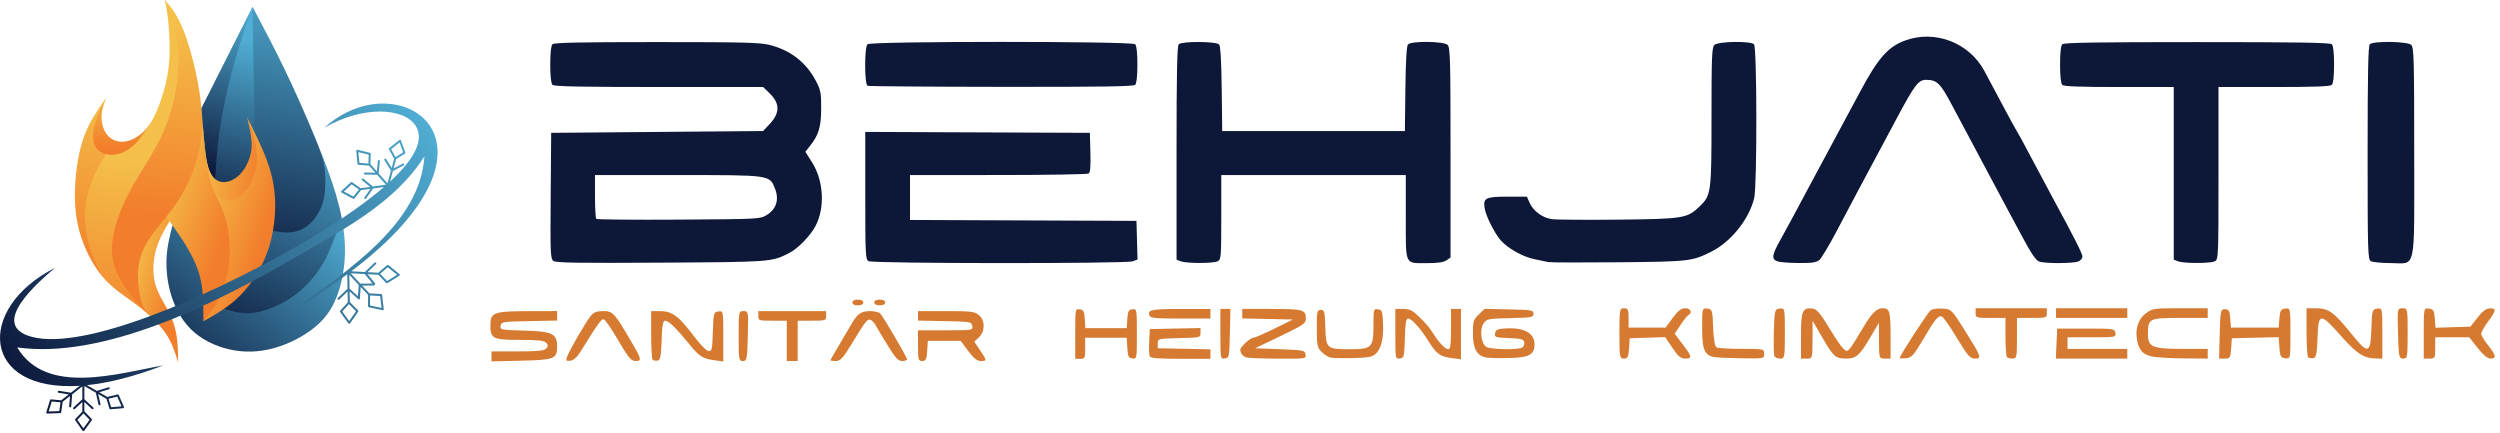<svg clip-rule="evenodd" fill-rule="evenodd" stroke-linejoin="round" stroke-miterlimit="2" viewBox="0 0 433 75" xmlns="http://www.w3.org/2000/svg" xmlns:xlink="http://www.w3.org/1999/xlink"><linearGradient id="a"><stop offset="0" stop-color="#f27d2b"/><stop offset="1" stop-color="#f4c04a"/></linearGradient><linearGradient id="b" gradientTransform="matrix(3.059 -34.451 34.451 3.059 27.323 37.598)" gradientUnits="userSpaceOnUse" x1="0" x2="1" xlink:href="#a" y1="0" y2="0"/><linearGradient id="c" gradientTransform="matrix(3.156 -32.898 32.898 3.156 15.706 59.838)" gradientUnits="userSpaceOnUse" x1="0" x2="1" xlink:href="#a" y1="0" y2="0"/><linearGradient id="d" gradientTransform="matrix(0 -11.206 11.206 0 18.455 25.729)" gradientUnits="userSpaceOnUse" x1="0" x2="1" xlink:href="#a" y1="0" y2="0"/><linearGradient id="e" gradientTransform="matrix(7.3 -32.758 32.758 7.3 7.794 47.355)" gradientUnits="userSpaceOnUse" x1="0" x2="1" xlink:href="#a" y1="0" y2="0"/><linearGradient id="f" gradientTransform="matrix(-12.746 -4.583 4.583 -12.746 41.556 33.286)" gradientUnits="userSpaceOnUse" x1="0" x2="1" xlink:href="#a" y1="0" y2="0"/><linearGradient id="g"><stop offset="0" stop-color="#0d1a3d"/><stop offset="1" stop-color="#50aed4"/></linearGradient><linearGradient id="h" gradientTransform="matrix(7.627 -28.182 28.182 7.627 35.701 29.351)" gradientUnits="userSpaceOnUse" x1="0" x2="1" xlink:href="#g" y1="0" y2="0"/><linearGradient id="i" gradientTransform="matrix(7.729 -30.898 30.898 7.729 36.545 38.061)" gradientUnits="userSpaceOnUse" x1="0" x2="1" xlink:href="#g" y1="0" y2="0"/><linearGradient id="j" gradientTransform="matrix(10.044 -49.511 49.511 10.044 46.138 47.415)" gradientUnits="userSpaceOnUse" x1="0" x2="1" xlink:href="#g" y1="0" y2="0"/><linearGradient id="k" gradientTransform="matrix(-10.849 -1.864 1.864 -10.849 45.85 26.049)" gradientUnits="userSpaceOnUse" x1="0" x2="1" xlink:href="#a" y1="0" y2="0"/><linearGradient id="l" gradientTransform="matrix(-12.992 -4.202 4.202 -12.992 48.216 33.699)" gradientUnits="userSpaceOnUse" x1="0" x2="1" xlink:href="#a" y1="0" y2="0"/><linearGradient id="m" gradientTransform="matrix(17.589 -39.091 39.091 17.589 40.665 60.696)" gradientUnits="userSpaceOnUse" x1="0" x2="1" xlink:href="#g" y1="0" y2="0"/><linearGradient id="n" gradientTransform="matrix(25.658 -31.959 31.959 25.658 32.651 69.209)" gradientUnits="userSpaceOnUse" x1="0" x2="1" xlink:href="#g" y1="0" y2="0"/><linearGradient id="o" gradientTransform="matrix(-8.265 -2.323 2.323 -8.265 31.247 46.737)" gradientUnits="userSpaceOnUse" x1="0" x2="1" xlink:href="#a" y1="0" y2="0"/><linearGradient id="p" gradientTransform="matrix(65.296 -51.565 51.565 65.296 6.95 69.507)" gradientUnits="userSpaceOnUse" x1="0" x2="1" xlink:href="#g" y1="0" y2="0"/><path d="m280.482 57.748c0-4.137.041-4.361.796-4.361.69 0 .796.224.796 1.677v1.678h6.401l1.238-1.678c.915-1.241 1.48-1.677 2.172-1.677.927 0 1.307.774.57 1.158-.202.105-.824.881-1.384 1.725l-1.018 1.535 1.384 1.823c1.639 2.16 1.695 2.481.427 2.481-.746 0-1.232-.41-2.202-1.859l-1.245-1.859-6.144.196-.12 1.761c-.102 1.487-.241 1.761-.896 1.761-.728 0-.775-.263-.775-4.361zm16.622 4.121c-1.861-.238-2.293-1.19-2.293-5.057 0-3.408.017-3.469.896-3.364.847.101.901.279 1.011 3.282.073 2.022.29 3.269.597 3.434.265.141 2.228.26 4.362.263 3.873.002 3.881.005 3.881.843s-.003.839-3.682.789c-2.025-.029-4.172-.113-4.772-.19zm10.219-.2c-.11-.242-.149-2.166-.087-4.277.109-3.69.147-3.841 1.009-3.944.889-.106.895-.078.895 4.277 0 4.183-.037 4.384-.808 4.384-.445 0-.899-.198-1.009-.44zm4.603-3.544c0-4.278.27-4.899 2.032-4.68.653.082 1.321.833 2.578 2.897 2.036 3.343 2.851 4.425 3.331 4.425.363 0 .916-.783 2.724-3.857 1.541-2.62 2.425-3.523 3.45-3.523 1.268 0 1.409.489 1.409 4.892v3.83h-.996c-.988 0-.995-.023-1.012-3.103l-.017-3.103-1.58 2.684c-1.769 3.006-2.378 3.524-4.133 3.517-1.803-.009-2.141-.306-4.035-3.561l-1.732-2.975-.014 3.27c-.014 3.262-.017 3.271-1.009 3.271h-.995zm17.116 3.866c0-.413 4.868-7.915 5.359-8.258.305-.214 1.24-.342 2.076-.284 1.496.104 1.556.163 3.782 3.711 2.939 4.685 3.035 4.949 1.798 4.949-.833 0-1.276-.507-3.127-3.582-1.186-1.971-2.358-3.639-2.604-3.708-.658-.185-1.144.409-3.22 3.935-1.623 2.759-2.022 3.202-2.97 3.293-.602.059-1.094.034-1.094-.056zm18.574-.106c-.146-.122-.265-1.708-.265-3.522v-3.299h-2.587c-2.494 0-2.587-.03-2.587-.838v-.839h12.339v.839c0 .808-.093.838-2.587.838h-2.587v3.523c0 3.192-.069 3.522-.73 3.522-.402 0-.849-.101-.995-.224zm8.575-2.376.115-2.599h4.976c4.857 0 4.978.017 5.102.754.126.742.056.755-4.079.755h-4.207v2.013h10.348v1.677h-12.372zm16.654 2.259c-1.596-.317-2.298-1.002-2.651-2.59-.454-2.037.077-3.858 1.419-4.868 1.192-.898 1.353-.923 5.995-.923h4.77v1.677h-4.762c-5.432 0-5.587.078-5.587 2.811 0 2.241.749 2.557 6.059 2.557h4.29v1.677l-4.08-.034c-2.244-.017-4.698-.157-5.453-.307zm11.611-3.936c.104-4.022.158-4.277.907-4.277.667 0 .816.258.917 1.593l.122 1.594h8.271l.122-1.594c.103-1.359.252-1.609 1.016-1.7.89-.107.896-.079.896 4.3s-.003 4.407-.896 4.3c-.781-.093-.911-.333-1.016-1.879l-.121-1.773-4.058.095-4.059.096-.12 1.761c-.111 1.624-.198 1.761-1.107 1.761h-.986zm15.316 4.065c-.153-.129-.279-2.097-.279-4.372v-4.138h1.419c2.46 0 3.213.537 6.542 4.658 2.694 3.336 3.13 3.198 3.269-1.029.109-3.3.155-3.466 1.01-3.568.889-.107.895-.078.895 4.277v4.384l-1.094-.014c-2.101-.031-3.329-.815-6.002-3.839-3.67-4.152-3.991-4.134-4.134.221-.092 2.804-.23 3.476-.73 3.557-.339.054-.742-.006-.896-.136zm15.565-4.149c-.121-4.33-.115-4.362.774-4.361.883 0 .896.063.896 4.361 0 4.096-.048 4.361-.774 4.361-.721 0-.783-.3-.896-4.361zm4.456-.023c0-4.355.003-4.384.895-4.277.766.092.914.34 1.018 1.714l.122 1.607 6.057-.195 1.228-1.575c.843-1.082 1.508-1.581 2.123-1.594 1.176-.025 1.131.32-.298 2.278-.657.9-1.194 1.861-1.194 2.135 0 .275.534 1.164 1.186 1.976 1.388 1.726 1.497 2.315.427 2.315-.498 0-1.295-.66-2.228-1.845l-1.453-1.845h-5.893v1.845c0 1.744-.055 1.845-.995 1.845h-.995zm-63.685-2.66v-1.678h12.339v1.678z" fill="#d57a30" fill-rule="nonzero"/><path d="m95.864 45.199c-.529-.375-.564-1.193-.485-11.298l.086-10.894 36.692-.312 1.095-1.152c1.872-1.97 1.871-3.628-.002-5.434l-1.078-1.039h-18.047c-13.606 0-18.142-.093-18.434-.374-.25-.241-.388-1.487-.388-3.517s.138-3.276.388-3.517c.292-.282 4.734-.374 18.011-.374 14.886 0 17.923.075 19.548.483 3.666.92 6.362 3.005 8.052 6.225.847 1.614.938 2.084.928 4.778-.012 3.207-.419 4.58-1.921 6.477l-.817 1.034 1.166 1.851c2.005 3.181 2.259 7.821.602 10.986-.903 1.726-3.094 3.971-4.611 4.728-3.076 1.533-2.948 1.524-22.137 1.642-14.461.089-18.193.03-18.648-.293zm36.915-7.945c1.664-.998 2.203-2.682 1.459-4.559-.956-2.415-.664-2.374-16.95-2.374h-14.236v3.683c0 2.026.102 3.783.227 3.903.126.121 6.554.179 14.286.13 13.897-.089 14.071-.098 15.214-.783zm17.649 7.983c-.521-.293-.565-1.171-.565-11.354v-11.037l38.902.161.092 3.398c.068 2.51-.017 3.465-.323 3.653-.228.139-7.279.256-15.669.258l-15.254.003v7.777l39.225.16.183 6.7-.839.307c-1.164.427-44.99.399-45.752-.028zm54.075.017-.726-.282v-18.467c0-13.949.095-18.56.387-18.842.563-.542 6.521-.508 6.993.041.231.269.386 2.964.443 7.703l.086 7.29h31.639l.086-7.29c.057-4.739.212-7.434.444-7.703.546-.635 6.199-.574 6.872.075.45.433.507 2.556.507 18.658v18.168l-.717.485c-.502.338-1.481.484-3.25.484-4.05 0-3.781.566-3.781-7.948v-7.303h-31.961v7.303c0 6.903-.034 7.322-.624 7.626-.759.392-5.388.393-6.398.001zm63.68.141c-.355-.076-1.444-.303-2.421-.503-2.006-.411-4.626-1.878-5.841-3.27-1.078-1.235-2.544-4.156-2.775-5.528-.304-1.807.142-2.036 3.97-2.036h3.346l.445 1.026c.625 1.443 2.223 2.635 3.845 2.87.755.109 5.948.149 11.54.088 11.257-.122 11.947-.233 14.052-2.262 2.038-1.964 2.088-2.338 2.088-15.557 0-10.453.064-12.017.507-12.444.638-.615 6.238-.71 6.853-.116.521.502.551 24.512.034 26.646-.889 3.669-4.009 7.569-7.421 9.276-3.349 1.676-3.811 1.729-16.115 1.843-6.304.058-11.751.044-12.107-.033zm39.629-.141c-1.007-.39-.915-1.072.48-3.58 1.224-2.202 2.879-5.269 5.87-10.884.912-1.712 2.492-4.653 3.51-6.537 1.019-1.883 3.057-5.678 4.531-8.433 3.097-5.793 4.817-7.737 7.804-8.82 5.162-1.871 11.046.396 13.676 5.27.508.942 1.928 3.603 3.156 5.914s2.377 4.412 2.555 4.669 1.169 2.077 2.204 4.046c1.034 1.969 2.867 5.4 4.073 7.626 3.661 6.755 5.006 9.421 5.006 9.925 0 .264-.281.625-.625.802-.768.397-5.828.427-6.88.041-.546-.2-1.362-1.391-2.827-4.124-1.132-2.114-2.886-5.384-3.897-7.267-1.676-3.12-2.879-5.376-8.478-15.903-1.908-3.588-2.521-4.173-4.371-4.173-1.312 0-1.962.842-4.928 6.381-6.63 12.384-8.147 15.231-10.445 19.609-1.348 2.568-2.751 4.914-3.119 5.214-.534.436-1.257.541-3.618.525-1.623-.009-3.278-.147-3.677-.301zm69.41 0-.726-.282v-29.901h-9.459c-6.927 0-9.563-.1-9.847-.373-.25-.241-.387-1.487-.387-3.517 0-2.031.137-3.276.387-3.518.294-.283 5.919-.373 23.341-.373 17.423 0 23.047.09 23.342.373.25.242.387 1.487.387 3.518 0 2.03-.137 3.276-.387 3.517-.284.274-2.956.373-10.008.373h-9.621v14.93c0 14.442-.02 14.94-.625 15.251-.758.392-5.387.393-6.397.002zm33.414-.017c-.528-.297-.565-1.524-.565-18.76 0-13.929.095-18.533.387-18.815.619-.597 6.537-.502 7.177.115.449.434.507 2.544.507 18.52 0 21.265.424 19.282-4.116 19.267-1.554-.006-3.079-.153-3.39-.327zm-260.369-30.375c-.552-.215-.567-6.671-.017-7.202.56-.54 45.799-.54 46.359 0 .25.241.388 1.487.388 3.517s-.138 3.276-.388 3.518c-.294.283-5.85.367-23.163.349-12.527-.015-22.958-.096-23.18-.182z" fill="#0d1838" fill-rule="nonzero"/><path d="m26.01 54.742c-.158-.144-.317-.287-.48-.429l-.041-.043c-1.229-1.119-2.463-2.261-3.744-3.648-1.41-1.526-2.877-3.35-3.703-5.807-.826-2.456-1.012-5.545.306-8.981 1.32-3.436 4.147-7.221 6.051-9.923 1.905-2.702 2.889-4.321 3.701-6.714.813-2.394 1.455-5.564 1.676-8.317.222-2.754.024-5.093-.247-6.837-.273-1.744-.619-2.894-.966-4.042 1.109 1.295 2.217 2.59 3.362 5.61 1.145 3.019 2.328 7.764 2.807 11.641.063.507.114.998.152 1.477.205 2.004.411 4.007.183 6.566-.228 2.558-.887 5.671-2.07 7.999-1.183 2.329-2.889 3.873-4.237 5.392s-2.338 3.013-2.973 4.538-.916 3.081-.845 4.983c.071 1.895.489 4.133.909 6.372.051.055.103.11.156.163z" fill="url(#b)"/><path d="m20.023 39.129c.597-2.124 1.581-4.489 3.106-7.16s3.593-5.647 5.031-8.809 2.248-6.512 2.572-9.525c.323-3.013.161-5.691-.28-7.907-.442-2.217-1.165-3.973-1.886-5.728.224 1.158.448 2.316.622 4.209.174 1.892.298 4.519.074 6.904s-.797 4.526-1.456 6.413c-.438 1.25-.914 2.39-1.492 3.372-.087.149-.177.294-.269.436-.046.072-.092.143-.15.235-.059.092-.128.203-.344.486-.214.284-.572.741-1.306 1.415-.734.673-1.843 1.564-2.877 2.142-1.034.579-1.993.846-2.952 1.114-1.42 1.52-2.839 3.039-3.573 5.108-.734 2.068-.784 4.686-.508 6.969.278 2.281.881 4.227 1.482 5.661.601 1.435 1.199 2.358 1.797 3.282.056.068.111.136.167.201 1.743 2.062 3.724 3.244 5.678 4.7.704.525 1.404 1.085 2.07 1.669-1.305-1.395-2.609-2.789-3.697-4.339-1.089-1.551-1.96-3.256-2.291-5.05-.329-1.793-.118-3.674.479-5.796z" fill="url(#c)"/><path d="m18.416 26.724c.358.081.737.111 1.122.091 1.282-.068 2.615-.703 3.752-1.784 1.03-.978 1.899-2.32 2.755-3.697-.217.333-.45.647-.699.937-1.052 1.226-2.41 2.049-3.655 2.235-1.245.187-2.378-.261-3.1-1.121-.723-.859-1.034-2.129-1.003-3.262s.405-2.129.779-3.125c-.848 1.293-1.698 2.587-2.284 3.981-.586 1.395-.911 2.891-.838 3.991.072 1.1.538 1.804 1.133 2.03.595.227 1.316-.023 2.039-.273z" fill="url(#d)"/><path d="m16.674 29.665c.559-1.129 1.146-2.066 1.742-2.942-.838-.189-1.555-.652-1.935-1.385-.541-1.046-.392-2.639.037-4.121.43-1.482 1.14-2.851 1.849-4.221-1.332 1.867-2.665 3.736-3.599 6.088-.934 2.354-1.469 5.193-1.693 8.094s-.137 5.864.659 8.815c.772 2.856 2.207 5.702 3.88 7.749-.869-1.781-1.739-3.564-2.286-5.607-.547-2.042-.771-4.346-.504-6.537.268-2.192 1.028-4.271 1.849-5.933z" fill="url(#e)"/><path d="m30.788 34.858c-.631.958-1.312 1.846-1.978 2.682.002.211.006.422.098.551s.273.175.456.223c.171.239.34.476.509.715 1.467 3.213 2.934 6.428 3.76 9.461.827 3.033 1.014 5.884 1.2 8.735 1.37-1.693 2.739-3.386 3.854-5.404 1.115-2.016 1.973-4.357 2.238-7.097.264-2.739-.066-5.877-.801-8.773-.735-2.895-1.874-5.547-2.813-8.377-.94-2.83-1.68-5.838-2.422-8.846.014.19.027.382.041.559.188 2.935-.071 5.376-.665 7.713-.729 2.858-1.961 5.56-3.475 7.858z" fill="url(#f)"/><path d="m35.001 20.127c.024.355.047.709.072 1.069.025.361.051.728.084 1.114.032.389.07.798.125 1.45.056.652.13 1.546.224 2.373.095.828.209 1.587.343 2.206.135.618.287 1.096.596 1.702s.774 1.34 1.111 1.799c.336.46.544.645 1.052-.83s1.317-4.614 1.978-8.523c.659-3.91 1.17-8.591 1.672-12.273.501-3.682.992-6.364 1.484-9.045-2.951 5.852-5.902 11.704-8.853 17.557.006.069.011.137.016.204v.002c.033.395.065.792.099 1.193v.001z" fill="url(#h)"/><path d="m40.459 11.295c-.991 3.549-1.824 7.358-2.332 10.686-.507 3.328-.686 6.173-.866 9.018-.011.526-.023 1.052.824 1.276.847.223 2.553.142 4.053-1.29s2.795-4.215 3.483-7.552.769-7.228.355-11.031-1.325-7.517-2.237-11.231c-1.146 3.286-2.291 6.574-3.28 10.122z" fill="url(#i)"/><path d="m43.74 1.172c.126 7.264.252 14.528.377 21.793.331 1.894.662 3.789.974 6.116.313 2.326.605 5.084.751 7.042s.146 3.116.466 3.925c.321.81.962 1.27 2.275 1.282 1.314.013 3.3-.422 4.669-1.201 1.37-.779 2.124-1.899 2.659-3.231s.853-2.876.878-4.318-.243-2.782-.452-3.69c-.209-.907-.358-1.382-.477-1.729-.118-.347-.207-.567-.341-.913-.083-.214-.185-.477-.276-.712l-.003-.006c-.022-.057-.043-.113-.066-.17l-.006-.017-.073-.19c-.107-.276-.14-.356-.191-.483-.051-.126-.12-.299-.159-.395l-.051-.127v-.008c-.086-.207-.173-.416-.26-.627-1.538-3.692-3.293-7.676-5.112-11.448-1.817-3.774-3.698-7.334-5.578-10.896z" fill="url(#j)"/><path d="m41.424 30.334c-.86.823-1.942 1.283-2.895 1.196-.459-.042-.888-.211-1.268-.53-.406-.342-.756-.857-1.022-1.57-.516-1.378-.727-3.502-.905-5.444-.123-1.353-.231-2.619-.333-3.858.124 2.191.248 4.382.503 6.486.255 2.103.64 4.121 1.276 5.808.046.106.091.211.139.317v.001c.085.191.177.387.285.598.169.327.38.689 1.173 1.29.794.601 2.171 1.439 3.489 1.065 1.317-.375 2.575-1.962 3.133-3.668.559-1.705.42-3.53.188-4.92-.23-1.39-.551-2.345-.963-3.399-.411-1.053-.915-2.204-1.418-3.355.299 1.283.597 2.565.723 3.699.124 1.133.075 2.117-.268 3.199-.342 1.084-.977 2.267-1.836 3.088z" fill="url(#k)"/><path d="m42.254 33.379c-.852.916-1.77 1.317-2.59 1.313-.82-.003-1.54-.413-2.004-.858-.464-.447-.672-.929-.88-1.413.634 1.687 1.519 3.044 2.142 4.993.622 1.948.984 4.489.854 7.004-.086 1.661-.387 3.312-.824 4.779-.308.808-.616 1.616-.924 2.424-.814 1.687-1.809 2.858-2.804 4.028.943-.102 1.886-.205 3.267-.716 1.38-.513 3.198-1.433 4.824-3.212s3.061-4.415 3.69-6.515c.628-2.1.451-3.664.273-5.228.178-1.002.292-2.009.348-3.005.149-2.665-.112-5.255-.985-8.013-.612-1.935-1.522-3.952-2.524-5.995-.425-.868-.868-1.742-1.31-2.615.56 1.489 1.121 2.979 1.432 4.521.311 1.541.373 3.135.013 4.647-.361 1.513-1.146 2.945-1.997 3.862z" fill="url(#l)"/><path d="m43.612 48.78c-.741 1.035-1.561 1.98-2.424 2.798-.754.712-1.54 1.327-2.347 1.883.907.913 1.815 1.826 3.7 1.866 1.886.04 4.75-.795 7.203-2.071 2.453-1.277 4.495-2.995 5.889-4.737 1.395-1.743 2.143-3.512 2.461-4.853.32-1.342.212-2.257.103-3.173.336-.881.672-1.761 1.008-2.641-.25-1.317-.583-2.681-.997-4.094-.869-2.971-2.092-6.164-3.519-9.615.462 1.148.922 2.296 1.202 3.256.28.959.377 1.729.432 3.035.054 1.306.067 3.15-.45 4.787-.516 1.637-1.562 3.069-2.658 3.91s-2.242 1.09-3.24 1.132c-.997.042-1.848-.122-2.698-.285-.297 1.681-.777 3.35-1.47 4.945-.16.367-.331.73-.513 1.089-.561.923-1.121 1.846-1.682 2.769z" fill="url(#m)"/><path d="m55.45 46.437c-1.276 1.951-3.093 3.857-5.223 5.258-2.13 1.4-4.57 2.297-6.519 2.507-1.949.211-3.407-.264-4.867-.74-1.178.813-2.398 1.501-3.617 2.189.005-.906.01-1.811-.01-2.701-1.046-.067-2.093-.136-2.756.155s-.943.941-1.223 1.589c.66 1.077 1.473 2.066 2.462 2.908 1.886 1.606 4.414 2.678 6.967 3.094 2.553.417 5.13.181 7.733-.69 2.602-.872 5.23-2.379 7.022-4.128 1.793-1.749 2.752-3.742 3.405-5.976.166-.565.311-1.145.436-1.739.049-.258.098-.517.148-.774.266-1.538.388-3.17.332-4.889-.03-.908-.108-1.841-.236-2.799-.365-.125-.729-.249-.947-.117s-.289.521-.36.91c-.735 1.997-1.47 3.994-2.747 5.944zm-20.33 4.542c-.231.495-.461.992-1.118 1.41-.657.419-1.74.761-2.417.856-.677.094-.948-.058-1.219-.211-.212-.474-.4-.958-.565-1.446-.766-2.267-1.052-4.657-.96-6.772.092-2.113.562-3.951 1.032-5.787.959 1.356 1.882 2.71 2.67 4.058 1.075 1.841 1.897 3.672 2.301 5.764.132.684.221 1.397.278 2.128z" fill="url(#n)"/><path d="m29.005 53.587c-.739-1.365-1.692-2.778-2.137-4.484-.473-1.811-.374-3.953.138-5.807.511-1.854 1.434-3.417 2.357-4.982-.184-.258-.369-.517-.555-.774-.933 1.169-1.841 2.237-2.56 3.257-1.233 1.749-1.905 3.355-2.186 4.919-.28 1.562-.168 3.081.005 4.391s.408 2.411.902 3.306c.244.44.55.829.888 1.193.05.046.101.09.151.136.483.483.965.965 1.448 1.447.412.454.787.915 1.113 1.374 1.227 1.73 1.75 3.462 2.273 5.192-.01-1.551-.018-3.104-.254-4.583-.156-.985-.413-1.938-.789-2.891-.265-.565-.53-1.13-.795-1.694z" fill="url(#o)"/><path d="m68.5 27.207 1.324-.812-.621-1.722-1.452 1.164zm-54.045 44.386-1.054 1.116 1.036 1.483 1.086-1.485-1.067-1.113zm2.311-3.89 2.012-.624c.093-.028.191.024.22.117.028.094-.024.192-.117.221l-1.699.526 1.399.807 1.773-.435c.083-.025.175.016.211.098l.899 2.034c.009.02.016.041.018.065.009.097-.063.183-.16.19l-2.191.19c-.082.008-.159-.043-.184-.125l-.505-1.691-1.436-.828.394 1.735c.022.095-.038.189-.133.21-.094.021-.189-.038-.21-.133l-.466-2.052-1.98-1.144v2.287l1.544 1.429c.071.066.076.177.01.248s-.176.076-.247.01l-1.307-1.21v1.616l1.266 1.32c.061.06.07.158.018.229l-1.317 1.803c-.011.015-.025.029-.041.04-.08.056-.189.036-.245-.044l-1.254-1.794c-.054-.067-.051-.165.01-.23l1.211-1.281v-1.659l-1.306 1.21c-.071.066-.183.061-.247-.01-.066-.071-.061-.183.009-.248l1.544-1.429v-2.231l-1.754 1.375-.173 2.099c-.007.097-.093.169-.19.161-.097-.007-.169-.093-.162-.19l.146-1.774-1.272.996-.258 1.815c-.013.084-.082.149-.17.151l-2.231.075c-.019 0-.038-.002-.056-.008-.094-.028-.146-.127-.117-.219l.639-2.098c.023-.081.1-.137.186-.129l1.756.163 1.305-1.022-1.758-.281c-.096-.015-.161-.106-.145-.202.015-.096.105-.162.201-.145l2.08.333 1.529-1.198c-17.134 1.095-18.052-13.422-4.3-20.427-2.564 2.229-11.786 9.921-3.966 11.96 9.106 2.375 30.104-6.817 44.827-15.105 2.507-1.411 10.464-5.964 16.125-10.86l-1.875.257-1.219 1.743c-.056.08-.165.1-.245.044-.079-.056-.099-.166-.043-.246l1.032-1.476-1.622.223-1.142 1.441c-.05.074-.149.099-.229.056l-1.984-1.07c-.016-.008-.032-.021-.046-.034-.066-.071-.061-.183.01-.248l1.621-1.5c.059-.064.158-.075.23-.023l1.45 1.037 1.664-.229-1.394-1.142c-.074-.062-.085-.173-.023-.248.062-.074.173-.086.247-.023l1.645 1.348 2.267-.312-1.519-1.711-2.126-.045c-.097-.002-.175-.082-.173-.179s.082-.174.179-.173l1.801.038-1.086-1.223-1.846-.149c-.083-.007-.153-.073-.162-.16l-.213-2.244c-.001-.019 0-.037.004-.057.023-.095.117-.153.212-.131l2.153.515c.082.016.143.091.142.177l-.055 1.781 1.115 1.256.175-1.793c.009-.097.095-.168.192-.158.097.009.168.095.158.192l-.208 2.117 1.52 1.713.597-2.212-1.129-1.801c-.051-.082-.026-.191.056-.243.082-.051.19-.026.242.056l.957 1.525.427-1.58-.885-1.617c-.046-.075-.03-.173.04-.229l1.759-1.411c.015-.011.032-.021.051-.028.091-.032.192.015.225.106l.75 2.078c.034.08.005.173-.069.219l-1.519.932-.438 1.621 1.595-.837c.086-.045.193-.011.237.074.045.086.012.193-.074.238l-1.882.988-.488 1.809c3.747-3.462 6.118-7.004 4.425-9.657-1.983-3.106-9.012-3.57-15.778.328 12.678-11.586 34.361 2.337 4.631 24.873l2.353.129 1.679-1.624c.07-.068.181-.066.248.003.067.07.066.181-.004.248l-1.445 1.398 1.834.101 1.536-1.318c.063-.062.164-.067.235-.009l1.909 1.563c.015.013.028.026.039.044.051.082.025.19-.057.241l-2.058 1.277c-.07.048-.168.041-.228-.024l-1.347-1.421-1.88-.103 1.283 1.548c.062.074.051.185-.022.247 0 .097-.08.174-.176.174l-2.01.005 1.251 1.345 2.022.116c.088 0 .164.066.175.155l.29 2.452c.003.019.001.038-.002.057-.02.095-.114.156-.209.136l-2.378-.51c-.079-.017-.139-.088-.139-.173l.015-1.958-1.283-1.378-.142 1.904c.03.062.023.14-.027.194-.021.024-.047.04-.075.05-.028.015-.06.022-.094.02-.075-.005-.134-.056-.156-.123l-1.423-1.27.034 1.836 1.429 1.437c.065.058.076.158.025.231l-1.417 2.014c-.011.018-.026.034-.045.046-.078.057-.189.04-.246-.04l-1.429-1.966c-.049-.066-.045-.16.012-.222l1.319-1.448-.035-1.882-1.449 1.393c-.07.067-.182.065-.249-.005s-.065-.181.005-.249l1.684-1.618-.046-2.499c-2.528 1.877-5.406 3.811-8.679 5.794 8.555-6.405 21.299-14.49 22.039-26.223-5.15 8.154-14.207 12.762-22.34 17.49-14.517 8.438-33.497 17.662-48.186 15.607 5.026 8.438 17.376 4.499 25.326 3.1-5.126 1.979-9.535 3.054-13.249 3.436l1.711.987zm2.038 1.356.439 1.47 1.803-.155-.743-1.682-1.498.368zm-8.318.622-1.528-.142-.527 1.73 1.837-.061zm49.952-17.01-1.166 1.28 1.201 1.651 1.193-1.697zm1.96-3.553 2.136-.005-1.363-1.646-2.432-.133zm-.403 2.183.146-1.943-1.643-1.766.044 2.412 1.455 1.297zm2.106-.126-.013 1.731 1.996.429-.243-2.06-1.74-.099zm1.743-3.759 1.192 1.257 1.736-1.076-1.605-1.315-1.321 1.134zm-2.035-19.084.049-1.553-1.782-.425.176 1.852 1.556.126zm-1.641 4.498-1.264-.903-1.343 1.244 1.638.883z" fill="url(#p)"/><g fill="#d57a30" fill-rule="nonzero"><path d="m85.125 62.592v-1.727h4.5c3.537 0 4.6-.106 4.971-.498.376-.398.376-.6 0-.998-.366-.387-1.387-.499-4.546-.499-4.695 0-5.114-.207-5.114-2.531 0-2.219.572-2.434 6.534-2.446l5.02-.012v1.643l-4.83.093c-4.622.089-4.835.124-4.947.812-.112.692.03.722 4.034.831 4.965.135 5.743.512 5.743 2.784 0 2.122-.458 2.299-6.308 2.433zm13.088-.785c.399-1.106 3.175-5.925 4.04-7.01.584-.733 1.023-.914 2.213-.914 1.683 0 1.94.276 4.829 5.204 1.801 3.072 1.891 3.441.841 3.441-.864 0-1.247-.472-3.489-4.296-.903-1.54-1.839-2.858-2.081-2.928-.397-.117-1.027.761-3.992 5.562-.606.981-1.219 1.534-1.782 1.606-.743.096-.82.006-.579-.665zm14.832.511c-.146-.128-.266-2.079-.266-4.334v-4.101h1.351c2.349 0 3.332.726 6.298 4.654.898 1.189 1.924 2.209 2.281 2.267.574.093.662-.294.758-3.325.103-3.271.148-3.435.961-3.536.846-.106.852-.079.852 4.282v4.388l-1.532-.215c-2.074-.291-2.643-.655-4.372-2.794-2.172-2.689-3.577-4.059-4.161-4.059-.394 0-.541.8-.623 3.405-.088 2.759-.22 3.423-.695 3.503-.323.054-.706-.006-.852-.135zm14.887-4.113c0-4.261.013-4.322.852-4.323.846-.001.852.031.737 4.323-.108 4.026-.167 4.323-.853 4.323-.691 0-.736-.263-.736-4.323zm8.334 4.323v-6.983h-2.463c-2.374 0-2.462-.03-2.462-.831v-.831h11.743v.831c0 .801-.088.831-2.462.831h-2.462v6.983zm7.576-.128c0-.108.834-1.55 3.744-6.468.95-1.607 1.617-2.049 3.087-2.049.776 0 1.582.187 1.791.415.561.613 4.637 7.587 4.637 7.933 0 .163-.385.297-.854.297-.682 0-1.192-.553-2.528-2.743-.921-1.509-1.858-3.077-2.082-3.486-.224-.408-.621-.815-.881-.904-.535-.183-.805.165-3.283 4.224-1.49 2.44-1.926 2.909-2.704 2.909-.51 0-.927-.057-.927-.128zm15.153-2.532v-2.66h4.761c4.722 0 4.761-.006 4.641-.748-.117-.724-.275-.752-4.762-.842l-4.64-.093v-1.643h4.853c4.36 0 4.937.069 5.682.678 1.108.906 1.12 2.832.026 3.856l-.805.752.994 1.49c1.21 1.813 1.214 1.87.125 1.87-.632 0-1.23-.479-2.179-1.746l-1.308-1.745h-5.682l-.114 1.745c-.097 1.474-.23 1.746-.853 1.746-.669 0-.737-.246-.737-2.66zm-11.365-7.48c0-.311.358-.499.947-.499.59 0 .947.188.947.499 0 .31-.357.498-.947.498-.589 0-.947-.188-.947-.498zm3.788 0c0-.311.358-.499.948-.499.589 0 .947.188.947.499 0 .31-.358.498-.947.498-.59 0-.948-.188-.948-.498z"/><path d="m186.231 57.805c0-4.31.005-4.339.775-4.233.661.09.79.337.879 1.683l.105 1.577h7.156l.105-1.577c.09-1.346.219-1.593.88-1.683.77-.106.775-.078.775 4.256s-.006 4.361-.775 4.256c-.675-.093-.788-.331-.879-1.849l-.104-1.743h-7.195v1.826c0 1.726-.047 1.826-.861 1.826h-.861zm12.885 3.889c-.099-.248-.133-1.406-.075-2.573l.103-2.123 8.782-.186v.829c0 .826-.012.829-3.702.923-3.693.094-3.702.096-3.702.924v.83l4.563.093 4.562.092v1.641h-5.176c-4.038 0-5.215-.099-5.355-.45zm12.253-3.843v-4.339h1.743l-.097 4.233c-.093 4.105-.12 4.236-.871 4.339-.77.105-.775.077-.775-4.233zm4.477 4.051c-.605-.222-1.021-.756-1.028-1.322-.006-.501 1.737-2.088 2.295-2.088.227 0 1.854-.71 3.616-1.577l3.202-1.577-8.774-.186v-1.64h5.097c5.485 0 5.923.125 5.923 1.69 0 .811-.398 1.084-4.391 3.004l-4.391 2.112 4.305.166c4.142.16 4.309.195 4.415.913.11.746.102.747-4.821.721-2.713-.014-5.164-.111-5.448-.216zm14.592.031c-.403-.086-1.1-.534-1.55-.995-.744-.763-.817-1.126-.817-4.049 0-2.99.047-3.211.688-3.211.631 0 .697.252.784 2.988.119 3.727.22 3.818 4.256 3.818 3.84 0 4.086-.256 4.086-4.247 0-2.684.025-2.768.775-2.665.707.096.784.31.884 2.43.125 2.676-.316 4.44-1.331 5.326-.571.498-1.337.635-3.877.691-1.741.039-3.495 0-3.898-.086zm11.235-4.082v-4.339h1.363c1.125 0 1.59.222 2.669 1.277 1.469 1.438 1.781 1.81 2.688 3.213.956 1.478 1.953 2.482 2.466 2.482.35 0 .456-.813.456-3.486v-3.486h1.722v8.722l-1.542-.204c-2.086-.275-2.667-.687-4.018-2.844-1.437-2.297-2.973-4.014-3.589-4.014-.359 0-.492.799-.567 3.403-.094 3.243-.135 3.408-.873 3.509-.77.105-.775.077-.775-4.233zm15.762 4.074c-1.62-.269-2.332-1.541-2.332-4.168 0-2.11.086-2.387 1.017-3.285l1.018-.981 4.234.093c3.972.088 4.234.135 4.234.757 0 .621-.262.67-4.045.758-3.881.089-4.069.127-4.608.92-.702 1.033-.447 3.419.431 4.038.686.483 5.535.586 6.276.133.255-.156.409-.565.341-.908-.106-.532-.496-.639-2.639-.722-2.371-.093-2.509-.14-2.407-.83.09-.611.364-.75 1.65-.838 3.336-.229 5.173.756 5.173 2.773 0 1.762-.944 2.265-4.405 2.346-1.649.039-3.421 0-3.938-.086zm-58.332-7.234c-.411-1.032.257-1.178 5.399-1.178h5.145v1.66h-5.176c-4.207 0-5.212-.09-5.368-.482z"/></g></svg>